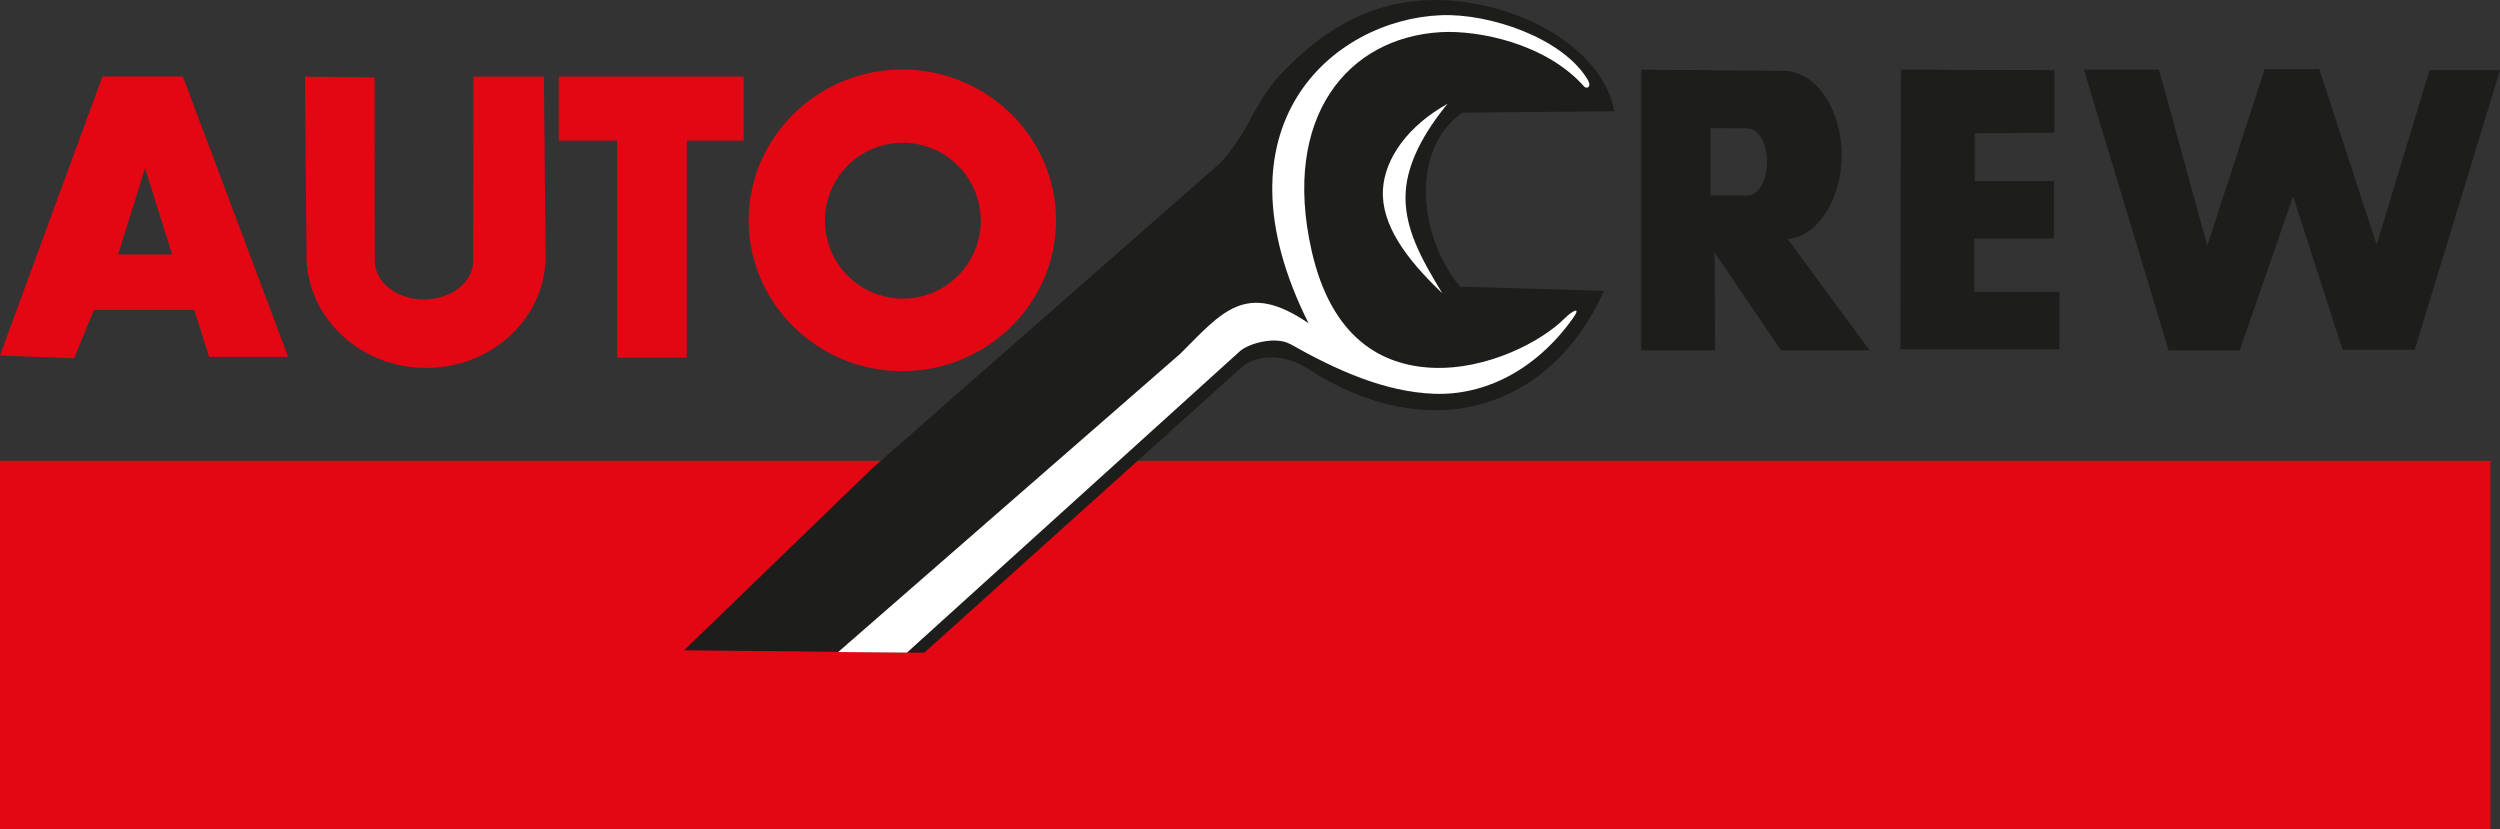 <?xml version="1.0" encoding="UTF-8"?>
<svg xmlns="http://www.w3.org/2000/svg" id="Laag_1" data-name="Laag 1" viewBox="0 0 945.02 313.38">
  <rect x="0" y="0" width="945.02" height="313.38" fill="#333333" stroke="none"/>
  <defs>
    <style>.cls-1{fill:#e30613;}.cls-2,.cls-3{fill:#1d1d1b;}.cls-3,.cls-4{fill-rule:evenodd;}.cls-4{fill:#fff;}</style>
  </defs>
  <title>AutoCrew</title>
  <path class="cls-1" d="M36.66,118.11H74.59l5.64,17.75h29.86l-39.81-106H39.89L1.16,135.33l28,1.07ZM56,64.58,66.25,97.13H45.81Z" transform="translate(-1.16 -0.95)"></path>
  <path class="cls-1" d="M342.25,141.24c32,0,58.09-25.61,58.09-57s-26.1-57-58.09-57-58.08,25.61-58.08,57S310.26,141.24,342.25,141.24Zm-.13-86.31A29.45,29.45,0,1,1,313,84.37,29.36,29.36,0,0,1,342.12,54.93Z" transform="translate(-1.16 -0.95)"></path>
  <path class="cls-1" d="M117,96.4c-.58,23.54,19.3,43.14,44.25,43.63s45.59-17.92,46.16-41.46l-.64-68.65H180.11L180,100.54c-.66,7.79-9.12,13.78-19,13.62-10.25-.17-18.39-6.82-18.16-14.89l-.07-69.08-26.35-.27.6,66.54Z" transform="translate(-1.16 -0.95)"></path>
  <polygon class="cls-1" points="233.27 135.18 259.62 135.18 259.62 53.17 281.13 53.17 281.13 28.97 211.22 28.97 211.22 53.17 233.27 53.17 233.27 135.18"></polygon>
  <polygon class="cls-1" points="941.4 270.05 941.4 174.18 429.28 174.18 350.74 245.19 260.37 245.19 337.83 174.18 0 174.18 0 307.59 0.01 307.59 0.01 313.38 941.41 313.38 941.41 270.05 941.4 270.05"></polygon>
  <polygon class="cls-2" points="918.38 26.53 898.4 92.49 876.7 26.1 856.07 26.1 834.37 92.92 816.11 26.32 787.75 26.32 790.76 36.42 819.76 132.46 846.62 132.46 866.81 74.23 885.51 132.24 912.79 132.24 945.02 26.53 918.38 26.53"></polygon>
  <polygon class="cls-2" points="746.29 90.13 776.37 90.13 776.37 68.43 746.5 68.43 746.5 50.38 776.58 50.17 776.58 26.53 718.56 26.32 718.35 132.03 778.51 132.03 778.51 110.33 746.29 110.33 746.29 90.13"></polygon>
  <path class="cls-2" d="M707.91,133.41l-31-42.08h0c11.36-1,20.41-15.09,20.41-31.74,0-17.46-9.75-31.71-21.75-31.86h0l-54-.45V133.41h27.93l-.22-37,25.14,37ZM661.78,74.84c-.12,0-.27,0-.39,0h0l-13.64,0V49.4l14,.06h.12c4,.11,7.26,5.75,7.26,12.68S665.84,74.84,661.78,74.84Z" transform="translate(-1.16 -0.95)"></path>
  <path class="cls-3" d="M331,177.88l-71.25,68.88,90.78.92L470.7,139.6c5.5-4.7,16-5,24.67.64C541,169.94,587,156.38,607.5,110.91l-54.44-1.61c-15.42-18.51-19.21-51.49.82-65.76l57.5-.54c-5-28.31-49.15-48-83.24-40.39-17.9,4-30.74,14.2-40.84,24.29-12.75,12.72-12.54,22-24.7,35.5Z" transform="translate(-1.16 -0.95)"></path>
  <path class="cls-4" d="M548.35,40.18c-14.8,8.23-23.8,20.55-24.43,32.54-.7,13.13,8.81,26.2,22.43,39.06-7.92-13-14.8-25.15-13.8-38.68.78-10.56,6.6-21.73,15.8-32.92" transform="translate(-1.16 -0.95)"></path>
  <path class="cls-4" d="M488.81,131c-5.45-3.08-15.95-.25-19.2,2.93L344,247.64l-26-.22L447.29,134.69C463.05,119,472,106.85,495.8,123.14,458.41,48.5,505,8.38,545.79,6.7c18.41-.77,45.85,8.58,55.35,24.08,2,3.22-.29,3.86-1.14,2.9-14.41-16.31-40-21.41-54.31-20.57-35.3,2.09-60.07,32.23-48.75,82.52,7.52,33.41,26.8,43.49,45.6,44.34,20.75.94,41.45-10,50-18.61,2.6-2.62,6.85-5.21,3.05.09-14,19.55-33.28,29-52.14,28.35s-37.14-8.94-54.64-18.84" transform="translate(-1.16 -0.95)"></path>
</svg>
